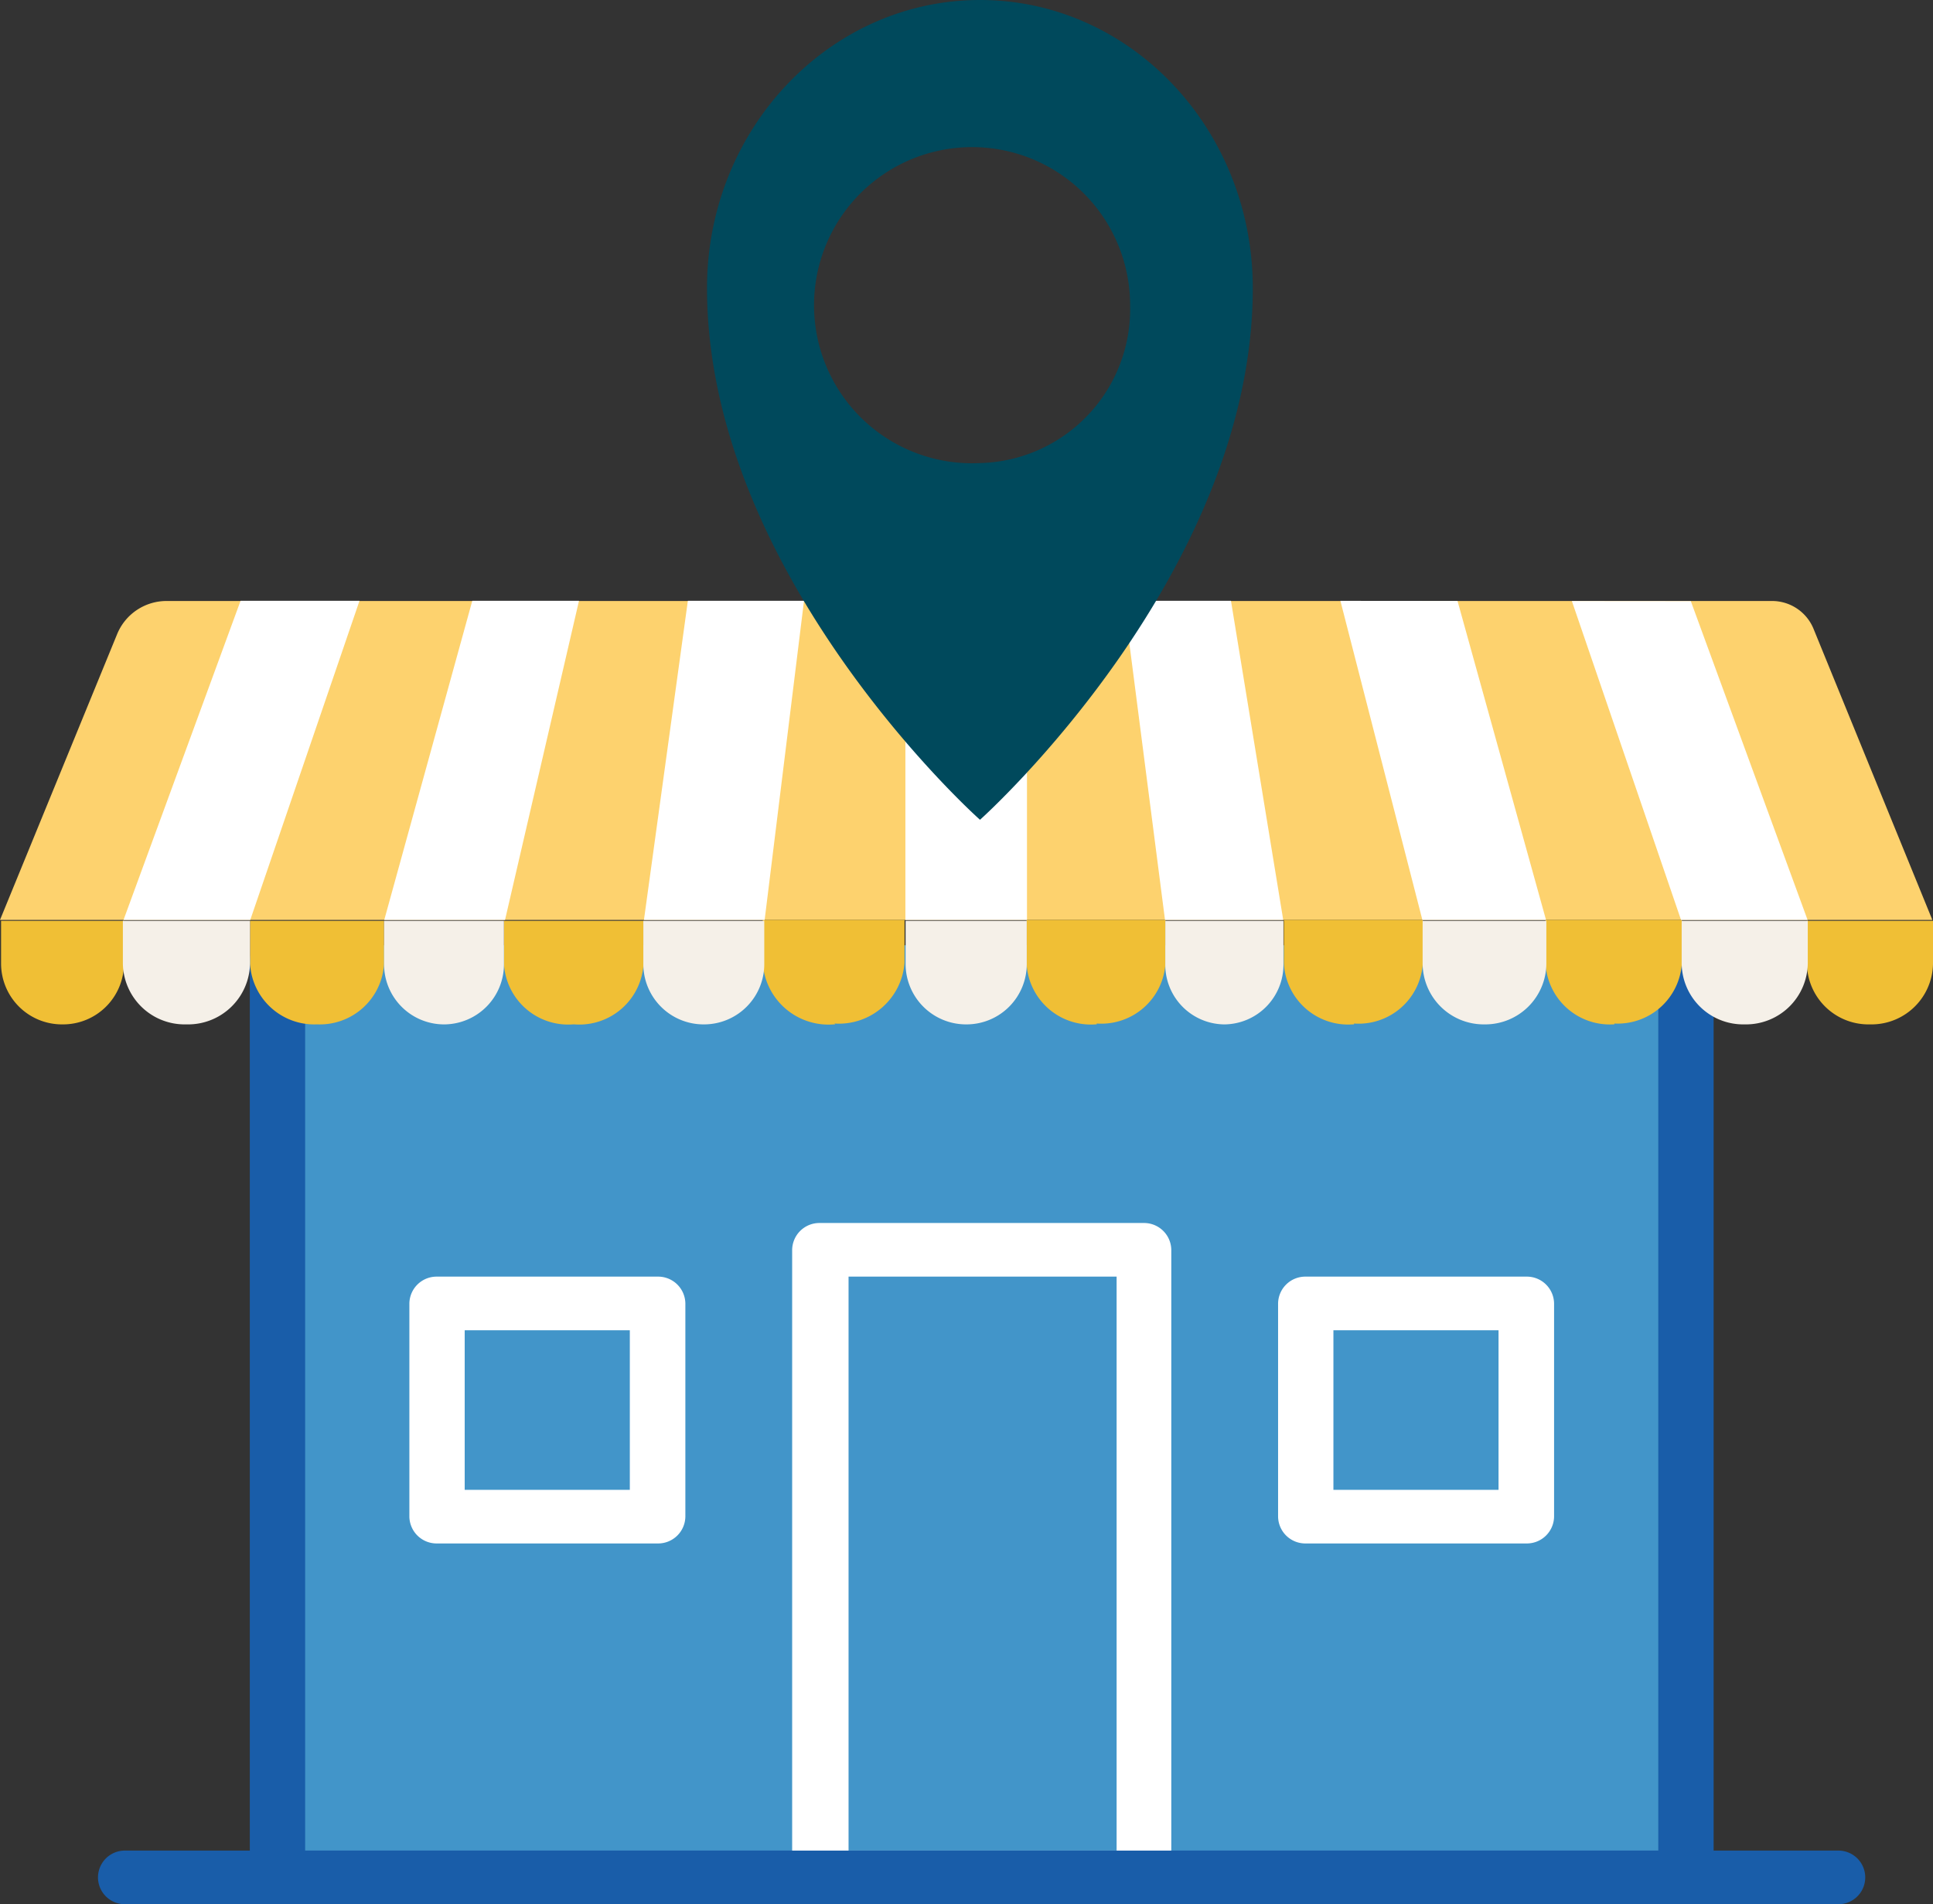 <svg id="Livello_1" data-name="Livello 1" xmlns="http://www.w3.org/2000/svg" xmlns:xlink="http://www.w3.org/1999/xlink" viewBox="0 0 90.14 88.77"><rect x="0" y="0" width="90.14" height="88.77" fill="#333333" stroke="none"/><defs><style>.cls-1{fill:none;}.cls-2{fill:#4295c9;}.cls-3{clip-path:url(#clip-path);}.cls-4{fill:#195da9;}.cls-5{fill:#fff;}.cls-6{fill:#fdd26e;}.cls-7{fill:#f0bf35;}.cls-8{fill:#f5f0e8;}.cls-9{clip-path:url(#clip-path-2);}.cls-10{fill:#00495c;}</style><clipPath id="clip-path" transform="translate(-252.43 -376.11)"><rect class="cls-1" x="252.43" y="376.11" width="90.14" height="88.77"/></clipPath><clipPath id="clip-path-2" transform="translate(-252.43 -376.11)"><path class="cls-1" d="M310.83,404.12H258.52L252.43,419H342v-1.22L337.21,406a3,3,0,0,0-2.76-1.86Z"/></clipPath></defs><rect class="cls-2" x="13.54" y="44.07" width="65.46" height="44.21"/><g class="cls-3"><path class="cls-4" d="M331.05,464.89H265.37a1.27,1.27,0,0,1-1.29-1.25V420.93a1.29,1.29,0,0,1,2.58,0v41.46h63.1V420.93a1.29,1.29,0,0,1,2.58,0v42.71a1.27,1.27,0,0,1-1.29,1.25" transform="translate(-252.43 -376.11)"/><path class="cls-5" d="M292,462.39h12.5V435.63H292Zm13.79,2.5H290.67a1.27,1.27,0,0,1-1.3-1.25V434.38a1.27,1.27,0,0,1,1.3-1.25h15.08a1.27,1.27,0,0,1,1.3,1.25v29.26a1.27,1.27,0,0,1-1.3,1.25" transform="translate(-252.43 -376.11)"/><path class="cls-4" d="M338.16,464.89H258.25a1.25,1.25,0,1,1,0-2.5h79.91a1.25,1.25,0,1,1,0,2.5" transform="translate(-252.43 -376.11)"/><path class="cls-5" d="M274.1,445.57h7.7v-7.44h-7.7Zm9,2.5H272.81a1.27,1.27,0,0,1-1.29-1.25v-9.94a1.27,1.27,0,0,1,1.29-1.25H283.1a1.27,1.27,0,0,1,1.29,1.25v9.94a1.27,1.27,0,0,1-1.29,1.25" transform="translate(-252.43 -376.11)"/><path class="cls-5" d="M314.61,445.57h7.7v-7.44h-7.7Zm9,2.5H313.32a1.27,1.27,0,0,1-1.29-1.25v-9.94a1.27,1.27,0,0,1,1.29-1.25h10.29a1.27,1.27,0,0,1,1.29,1.25v9.94a1.27,1.27,0,0,1-1.29,1.25" transform="translate(-252.43 -376.11)"/><path class="cls-6" d="M337,405.43a2.09,2.09,0,0,0-1.94-1.3H260.2a2.49,2.49,0,0,0-2.31,1.55L252.43,419h90.11Z" transform="translate(-252.43 -376.11)"/><path class="cls-7" d="M255.32,423.87h0a2.84,2.84,0,0,1-2.84-2.83v-2h5.73v2a2.84,2.84,0,0,1-2.84,2.83" transform="translate(-252.43 -376.11)"/><path class="cls-7" d="M267.25,423.87h-.07a3,3,0,0,1-3.09-2.83v-2h6.25v2a3,3,0,0,1-3.09,2.83" transform="translate(-252.43 -376.11)"/><path class="cls-7" d="M279.22,423.87h-.07a3,3,0,0,1-3.22-2.83v-2h6.51v2a3,3,0,0,1-3.22,2.83" transform="translate(-252.43 -376.11)"/><path class="cls-7" d="M291.38,423.87h-.07A3.07,3.07,0,0,1,288,421v-2h6.61v2a3.07,3.07,0,0,1-3.27,2.83" transform="translate(-252.43 -376.11)"/><path class="cls-7" d="M303.57,423.87h-.06A3,3,0,0,1,300.3,421v-2h6.48v2a3,3,0,0,1-3.21,2.83" transform="translate(-252.43 -376.11)"/><path class="cls-7" d="M315.57,423.87h-.06A3,3,0,0,1,312.3,421v-2h6.48v2a3,3,0,0,1-3.21,2.83" transform="translate(-252.43 -376.11)"/><path class="cls-7" d="M327.71,423.87h-.06A3,3,0,0,1,324.5,421v-2h6.36v2a3,3,0,0,1-3.15,2.83" transform="translate(-252.43 -376.11)"/><path class="cls-7" d="M339.66,423.87h-.06a2.87,2.87,0,0,1-2.91-2.83v-2h5.88v2a2.87,2.87,0,0,1-2.91,2.83" transform="translate(-252.43 -376.11)"/><path class="cls-8" d="M261.15,423.87h-.06a2.88,2.88,0,0,1-2.93-2.83v-2h5.93v2a2.89,2.89,0,0,1-2.94,2.83" transform="translate(-252.43 -376.11)"/><path class="cls-8" d="M273.16,423.87h-.05a2.8,2.8,0,0,1-2.77-2.83v-2h5.59v2a2.8,2.8,0,0,1-2.77,2.83" transform="translate(-252.43 -376.11)"/><path class="cls-8" d="M285.28,423.87h-.06a2.81,2.81,0,0,1-2.79-2.83v-2h5.64v2a2.81,2.81,0,0,1-2.79,2.83" transform="translate(-252.43 -376.11)"/><path class="cls-8" d="M297.52,423.87h-.06a2.82,2.82,0,0,1-2.8-2.83v-2h5.65v2a2.81,2.81,0,0,1-2.79,2.83" transform="translate(-252.43 -376.11)"/><path class="cls-8" d="M309.55,423.87h-.05a2.78,2.78,0,0,1-2.73-2.83v-2h5.51v2a2.78,2.78,0,0,1-2.73,2.83" transform="translate(-252.43 -376.11)"/><path class="cls-8" d="M321.68,423.87h-.05a2.85,2.85,0,0,1-2.86-2.83v-2h5.77v2a2.85,2.85,0,0,1-2.86,2.83" transform="translate(-252.43 -376.11)"/><path class="cls-8" d="M333.82,423.87h-.06a2.87,2.87,0,0,1-2.91-2.83v-2h5.88v2a2.88,2.88,0,0,1-2.91,2.83" transform="translate(-252.43 -376.11)"/></g><g class="cls-9"><polygon class="cls-5" points="34.84 49.51 29.23 48.69 32.51 24.86 37.81 25.44 34.84 49.51"/><polygon class="cls-5" points="22.25 48.5 16.76 47.09 23.21 23.71 27.67 25.12 22.25 48.5"/><polygon class="cls-5" points="55.18 49.51 60.79 48.69 56.87 24.76 52.09 25.54 55.18 49.51"/><polygon class="cls-5" points="80.28 48.41 85.6 46.46 77.29 23.78 72.47 25.6 80.28 48.41"/><polygon class="cls-5" points="9.78 48.41 4.45 46.46 12.77 23.78 17.59 25.6 9.78 48.41"/><polygon class="cls-5" points="67.77 48.5 73.26 47.09 66.8 23.81 61.76 25.11 67.77 48.5"/><rect class="cls-5" x="42.22" y="26.12" width="5.67" height="24.15"/></g><g class="cls-3"><path class="cls-10" d="M298.13,397.7a7.37,7.37,0,1,1,7-7.36,7.18,7.18,0,0,1-7,7.36m0-21.59h0c-7,0-12.73,6-12.73,13.43,0,13.29,12.46,24.56,12.73,24.79h0c.26-.23,12.72-11.5,12.72-24.79,0-7.41-5.7-13.43-12.72-13.43" transform="translate(-252.43 -376.11)"/></g></svg>
